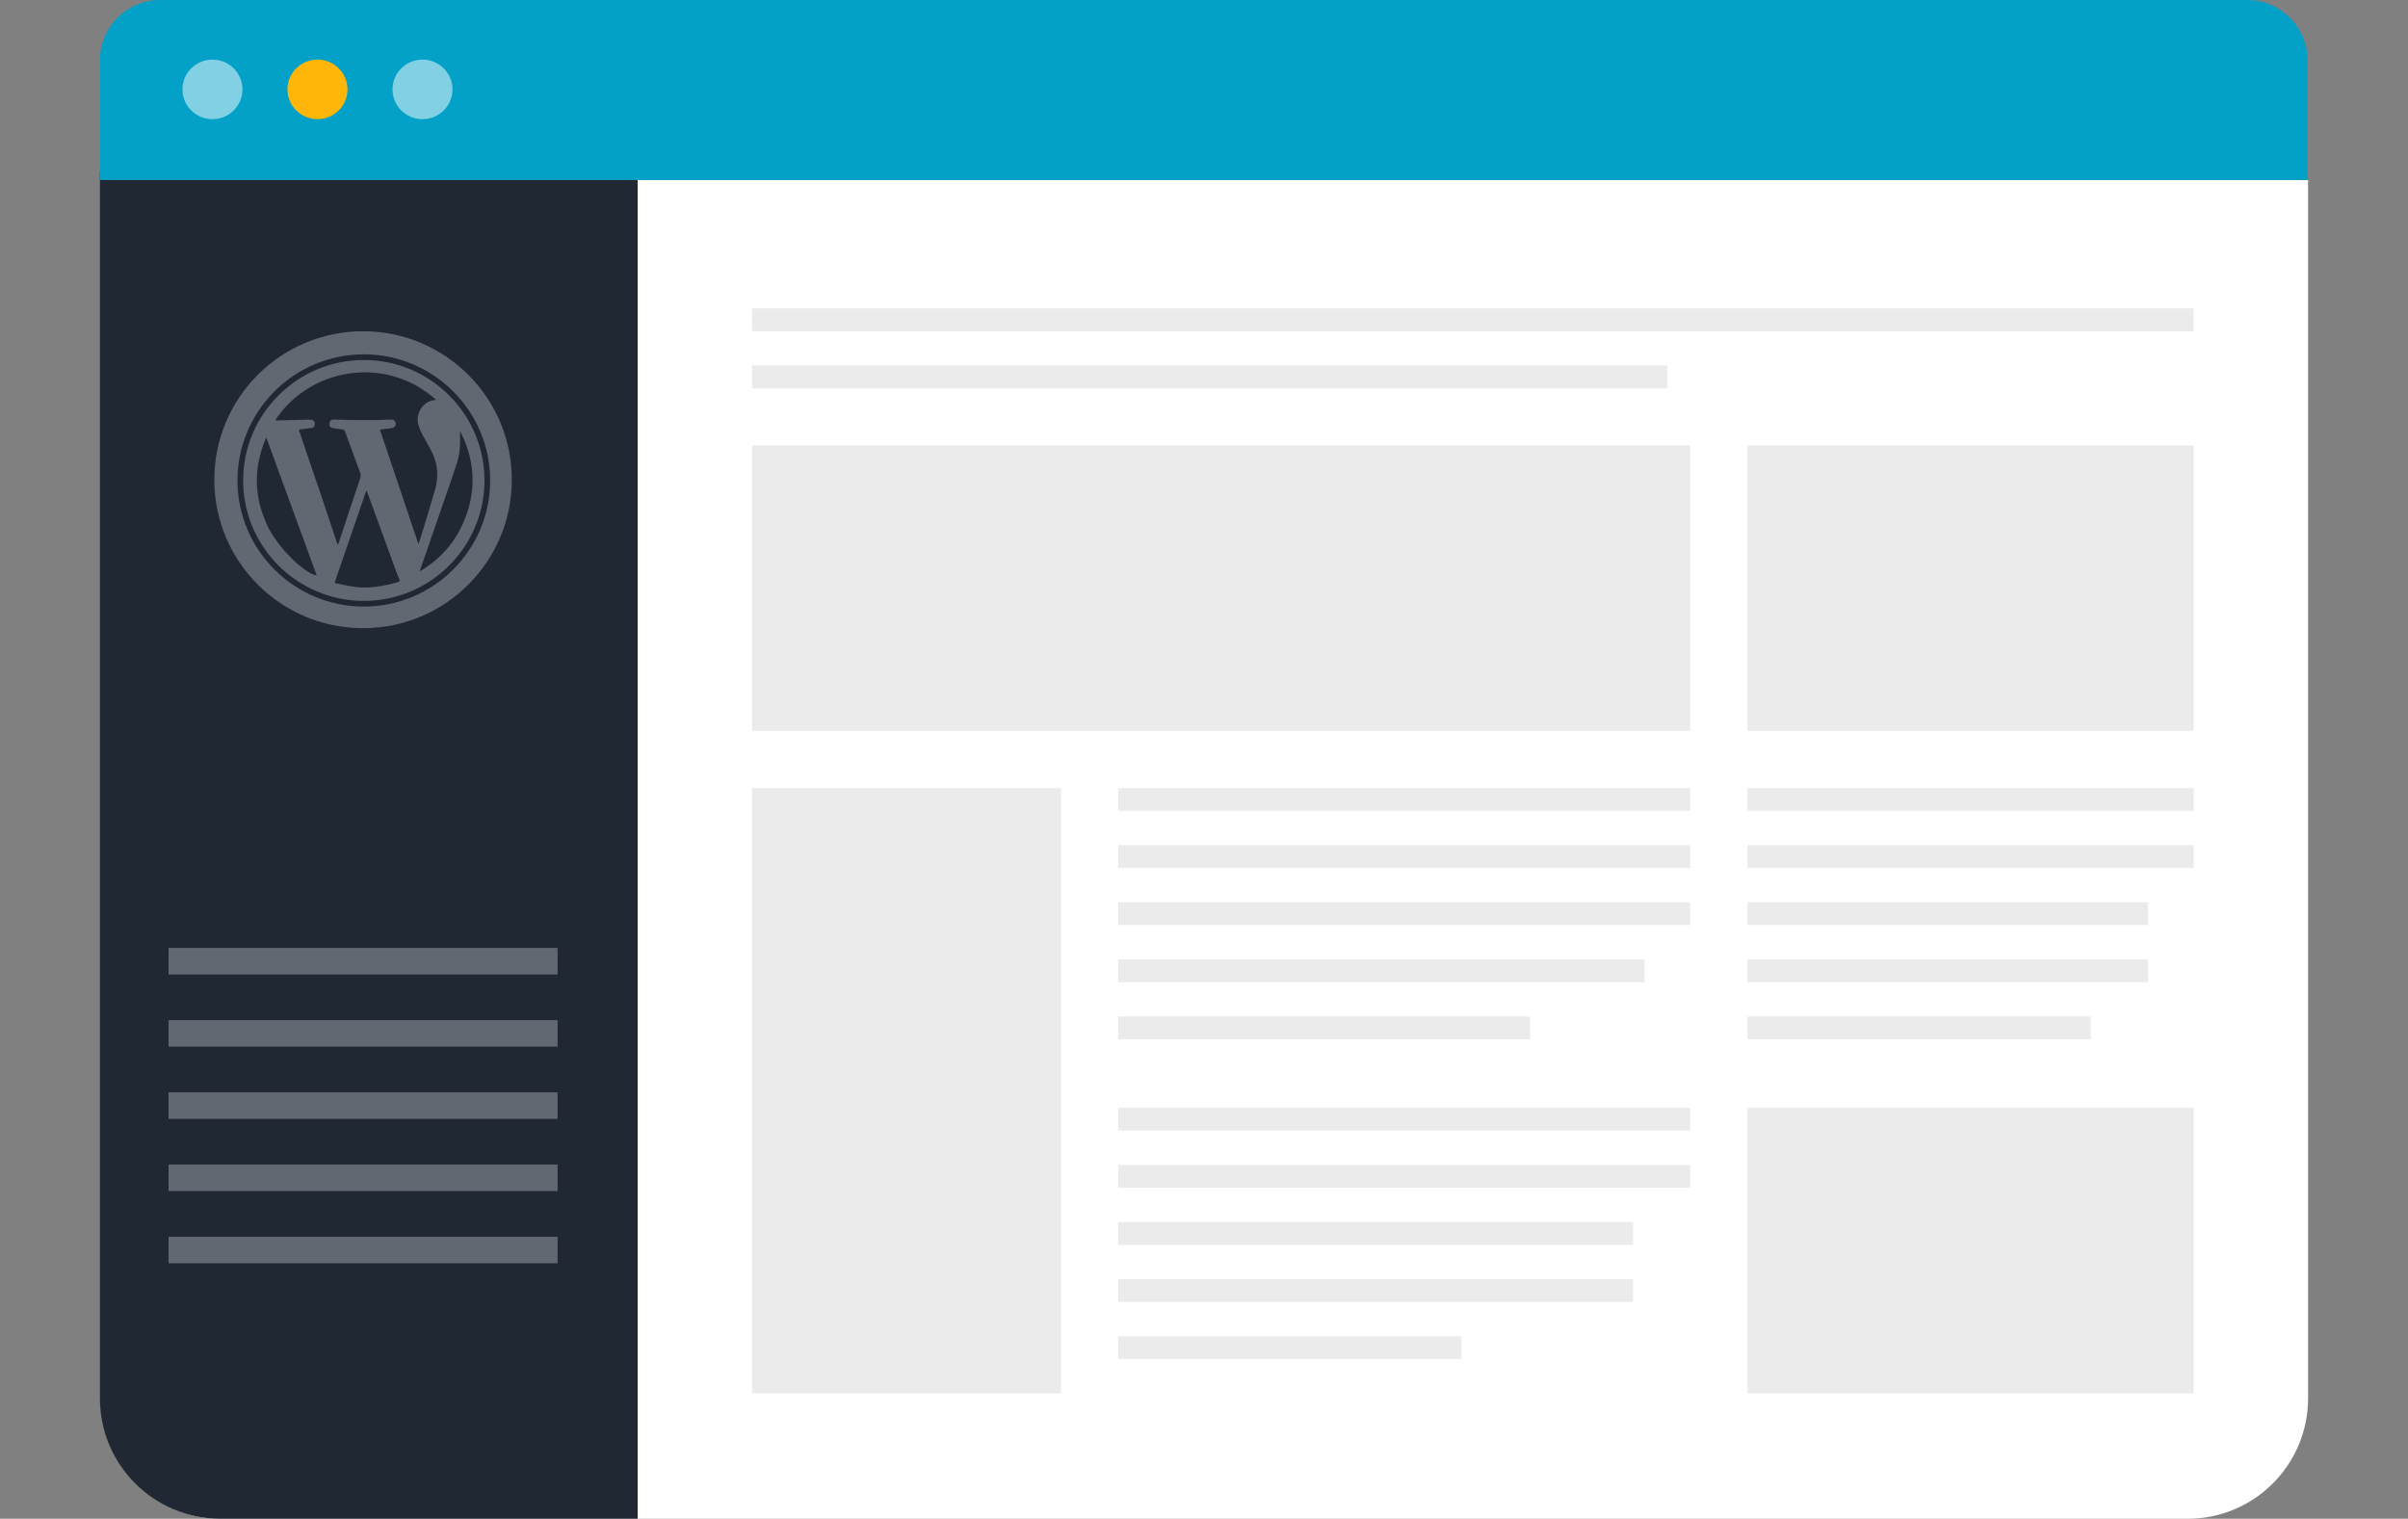 <svg xmlns="http://www.w3.org/2000/svg" width="241" height="152" viewBox="0 0 241 152" fill="none"><rect x="0" y="0" width="241" height="152" fill="#808080" stroke="none"/><path d="M10.059 18.021H231V139.942C231 146.601 225.601 152 218.942 152H22.117C15.458 152 10.059 146.601 10.059 139.942V18.021Z" fill="white"></path><path d="M10 17.143H63.819V152H22.058C15.399 152 10 146.601 10 139.942V17.143Z" fill="#202834"></path><rect opacity="0.6" x="174.891" y="44.581" width="44.658" height="28.573" fill="#DDDDDD"></rect><rect opacity="0.6" x="174.891" y="110.871" width="44.658" height="28.573" fill="#DDDDDD"></rect><rect opacity="0.6" x="174.891" y="78.869" width="44.658" height="2.286" fill="#DDDDDD"></rect><rect opacity="0.6" x="174.891" y="84.584" width="44.658" height="2.286" fill="#DDDDDD"></rect><rect opacity="0.6" x="174.891" y="90.298" width="40.078" height="2.286" fill="#DDDDDD"></rect><rect opacity="0.6" x="174.891" y="96.013" width="40.078" height="2.286" fill="#DDDDDD"></rect><rect opacity="0.6" x="174.891" y="101.727" width="34.352" height="2.286" fill="#DDDDDD"></rect><rect opacity="0.6" x="75.269" y="78.869" width="30.917" height="60.575" fill="#DDDDDD"></rect><rect opacity="0.6" x="111.912" y="78.869" width="57.254" height="2.286" fill="#DDDDDD"></rect><rect opacity="0.6" x="111.912" y="116.585" width="57.254" height="2.286" fill="#DDDDDD"></rect><rect opacity="0.6" x="111.912" y="110.871" width="57.254" height="2.286" fill="#DDDDDD"></rect><rect opacity="0.6" x="111.912" y="84.584" width="57.254" height="2.286" fill="#DDDDDD"></rect><rect opacity="0.6" x="111.912" y="122.3" width="51.529" height="2.286" fill="#DDDDDD"></rect><rect opacity="0.6" x="111.912" y="90.298" width="57.254" height="2.286" fill="#DDDDDD"></rect><rect opacity="0.6" x="111.912" y="128.015" width="51.529" height="2.286" fill="#DDDDDD"></rect><rect opacity="0.6" x="111.912" y="96.013" width="52.673" height="2.286" fill="#DDDDDD"></rect><rect opacity="0.6" x="111.912" y="101.727" width="41.223" height="2.286" fill="#DDDDDD"></rect><rect opacity="0.6" x="111.912" y="133.729" width="34.352" height="2.286" fill="#DDDDDD"></rect><rect opacity="0.6" x="75.269" y="44.581" width="93.896" height="28.573" fill="#DDDDDD"></rect><rect opacity="0.6" x="75.269" y="36.581" width="91.606" height="2.286" fill="#DDDDDD"></rect><rect opacity="0.6" x="75.269" y="30.866" width="144.28" height="2.286" fill="#DDDDDD"></rect><g opacity="0.3" clip-path="url(#clip0_1299_593)"><path d="M36.412 36.031C29.753 36.031 24.335 41.436 24.335 48.083C24.335 54.73 29.755 60.138 36.412 60.138C43.07 60.138 48.489 54.733 48.489 48.085C48.489 41.438 43.072 36.031 36.412 36.031ZM26.812 52.713C25.397 49.786 25.332 46.798 26.648 43.776C28.331 48.378 30.014 52.978 31.698 57.588C30.497 57.433 27.83 54.821 26.812 52.713ZM39.856 58.249C38.481 58.635 37.092 58.917 35.657 58.753C34.961 58.675 34.279 58.503 33.591 58.374C33.554 58.365 33.522 58.337 33.489 58.318C34.544 55.245 35.599 52.177 36.663 49.082C36.704 49.162 36.751 49.237 36.781 49.317C37.75 51.968 38.712 54.623 39.679 57.274C39.767 57.517 39.873 57.754 39.976 57.991C40.035 58.129 40.017 58.204 39.856 58.249ZM38.022 42.993C38.309 42.958 38.591 42.926 38.874 42.892C38.984 42.879 39.094 42.868 39.202 42.844C39.502 42.782 39.625 42.624 39.595 42.358C39.569 42.116 39.4 41.978 39.107 41.987C38.635 41.996 38.16 42.035 37.688 42.039C36.781 42.047 35.875 42.045 34.969 42.035C34.456 42.028 33.942 41.994 33.431 41.983C33.159 41.976 32.997 42.118 32.971 42.358C32.939 42.64 33.038 42.792 33.325 42.844C33.636 42.904 33.949 42.939 34.261 42.975C34.397 42.993 34.473 43.029 34.529 43.18C35.036 44.575 35.565 45.964 36.067 47.362C36.123 47.513 36.097 47.719 36.048 47.881C35.737 48.837 35.407 49.789 35.088 50.743C34.68 51.966 34.277 53.191 33.871 54.412C33.86 54.449 33.834 54.479 33.8 54.547C33.258 52.932 32.738 51.358 32.208 49.786C31.485 47.648 30.758 45.512 30.029 43.376C29.891 42.973 29.791 43.008 30.324 42.939C30.605 42.904 30.887 42.879 31.168 42.836C31.384 42.803 31.504 42.676 31.504 42.448C31.504 42.194 31.409 42.052 31.166 42.013C31.006 41.987 30.838 41.998 30.672 42.002C29.679 42.026 28.687 42.054 27.692 42.08C27.649 42.082 27.604 42.069 27.552 42.065C30.866 36.925 38.509 35.402 43.653 40.019C43.553 40.032 43.474 40.041 43.394 40.053C42.268 40.241 41.536 41.429 41.892 42.581C42.041 43.072 42.287 43.542 42.544 43.988C43.003 44.789 43.474 45.575 43.661 46.498C43.834 47.345 43.778 48.182 43.545 48.998C43.051 50.721 42.516 52.433 41.996 54.147C41.968 54.242 41.927 54.334 41.879 54.459C40.589 50.628 39.312 46.832 38.022 42.993ZM41.996 57.194C42.132 56.796 42.27 56.399 42.408 56.001C43.279 53.484 44.153 50.967 45.02 48.447C45.284 47.691 45.547 46.933 45.782 46.167C46.062 45.236 46.067 44.274 46.039 43.311V43.135C47.342 45.656 47.67 48.292 46.848 51.012C46.041 53.675 44.431 55.76 41.996 57.194ZM36.412 36.031C29.753 36.031 24.335 41.436 24.335 48.083C24.335 54.73 29.755 60.138 36.412 60.138C43.07 60.138 48.489 54.733 48.489 48.085C48.489 41.438 43.072 36.031 36.412 36.031ZM26.812 52.713C25.397 49.786 25.332 46.798 26.648 43.776C28.331 48.378 30.014 52.978 31.698 57.588C30.497 57.433 27.83 54.821 26.812 52.713ZM39.856 58.249C38.481 58.635 37.092 58.917 35.657 58.753C34.961 58.675 34.279 58.503 33.591 58.374C33.554 58.365 33.522 58.337 33.489 58.318C34.544 55.245 35.599 52.177 36.663 49.082C36.704 49.162 36.751 49.237 36.781 49.317C37.75 51.968 38.712 54.623 39.679 57.274C39.767 57.517 39.873 57.754 39.976 57.991C40.035 58.129 40.017 58.204 39.856 58.249ZM38.022 42.993C38.309 42.958 38.591 42.926 38.874 42.892C38.984 42.879 39.094 42.868 39.202 42.844C39.502 42.782 39.625 42.624 39.595 42.358C39.569 42.116 39.4 41.978 39.107 41.987C38.635 41.996 38.16 42.035 37.688 42.039C36.781 42.047 35.875 42.045 34.969 42.035C34.456 42.028 33.942 41.994 33.431 41.983C33.159 41.976 32.997 42.118 32.971 42.358C32.939 42.64 33.038 42.792 33.325 42.844C33.636 42.904 33.949 42.939 34.261 42.975C34.397 42.993 34.473 43.029 34.529 43.18C35.036 44.575 35.565 45.964 36.067 47.362C36.123 47.513 36.097 47.719 36.048 47.881C35.737 48.837 35.407 49.789 35.088 50.743C34.68 51.966 34.277 53.191 33.871 54.412C33.86 54.449 33.834 54.479 33.8 54.547C33.258 52.932 32.738 51.358 32.208 49.786C31.485 47.648 30.758 45.512 30.029 43.376C29.891 42.973 29.791 43.008 30.324 42.939C30.605 42.904 30.887 42.879 31.168 42.836C31.384 42.803 31.504 42.676 31.504 42.448C31.504 42.194 31.409 42.052 31.166 42.013C31.006 41.987 30.838 41.998 30.672 42.002C29.679 42.026 28.687 42.054 27.692 42.08C27.649 42.082 27.604 42.069 27.552 42.065C30.866 36.925 38.509 35.402 43.653 40.019C43.553 40.032 43.474 40.041 43.394 40.053C42.268 40.241 41.536 41.429 41.892 42.581C42.041 43.072 42.287 43.542 42.544 43.988C43.003 44.789 43.474 45.575 43.661 46.498C43.834 47.345 43.778 48.182 43.545 48.998C43.051 50.721 42.516 52.433 41.996 54.147C41.968 54.242 41.927 54.334 41.879 54.459C40.589 50.628 39.312 46.832 38.022 42.993ZM41.996 57.194C42.132 56.796 42.27 56.399 42.408 56.001C43.279 53.484 44.153 50.967 45.02 48.447C45.284 47.691 45.547 46.933 45.782 46.167C46.062 45.236 46.067 44.274 46.039 43.311V43.135C47.342 45.656 47.67 48.292 46.848 51.012C46.041 53.675 44.431 55.76 41.996 57.194ZM36.412 36.031C29.753 36.031 24.335 41.436 24.335 48.083C24.335 54.73 29.755 60.138 36.412 60.138C43.07 60.138 48.489 54.733 48.489 48.085C48.489 41.438 43.072 36.031 36.412 36.031ZM26.812 52.713C25.397 49.786 25.332 46.798 26.648 43.776C28.331 48.378 30.014 52.978 31.698 57.588C30.497 57.433 27.83 54.821 26.812 52.713ZM39.856 58.249C38.481 58.635 37.092 58.917 35.657 58.753C34.961 58.675 34.279 58.503 33.591 58.374C33.554 58.365 33.522 58.337 33.489 58.318C34.544 55.245 35.599 52.177 36.663 49.082C36.704 49.162 36.751 49.237 36.781 49.317C37.75 51.968 38.712 54.623 39.679 57.274C39.767 57.517 39.873 57.754 39.976 57.991C40.035 58.129 40.017 58.204 39.856 58.249ZM38.022 42.993C38.309 42.958 38.591 42.926 38.874 42.892C38.984 42.879 39.094 42.868 39.202 42.844C39.502 42.782 39.625 42.624 39.595 42.358C39.569 42.116 39.4 41.978 39.107 41.987C38.635 41.996 38.16 42.035 37.688 42.039C36.781 42.047 35.875 42.045 34.969 42.035C34.456 42.028 33.942 41.994 33.431 41.983C33.159 41.976 32.997 42.118 32.971 42.358C32.939 42.64 33.038 42.792 33.325 42.844C33.636 42.904 33.949 42.939 34.261 42.975C34.397 42.993 34.473 43.029 34.529 43.18C35.036 44.575 35.565 45.964 36.067 47.362C36.123 47.513 36.097 47.719 36.048 47.881C35.737 48.837 35.407 49.789 35.088 50.743C34.68 51.966 34.277 53.191 33.871 54.412C33.86 54.449 33.834 54.479 33.8 54.547C33.258 52.932 32.738 51.358 32.208 49.786C31.485 47.648 30.758 45.512 30.029 43.376C29.891 42.973 29.791 43.008 30.324 42.939C30.605 42.904 30.887 42.879 31.168 42.836C31.384 42.803 31.504 42.676 31.504 42.448C31.504 42.194 31.409 42.052 31.166 42.013C31.006 41.987 30.838 41.998 30.672 42.002C29.679 42.026 28.687 42.054 27.692 42.08C27.649 42.082 27.604 42.069 27.552 42.065C30.866 36.925 38.509 35.402 43.653 40.019C43.553 40.032 43.474 40.041 43.394 40.053C42.268 40.241 41.536 41.429 41.892 42.581C42.041 43.072 42.287 43.542 42.544 43.988C43.003 44.789 43.474 45.575 43.661 46.498C43.834 47.345 43.778 48.182 43.545 48.998C43.051 50.721 42.516 52.433 41.996 54.147C41.968 54.242 41.927 54.334 41.879 54.459C40.589 50.628 39.312 46.832 38.022 42.993ZM41.996 57.194C42.132 56.796 42.27 56.399 42.408 56.001C43.279 53.484 44.153 50.967 45.02 48.447C45.284 47.691 45.547 46.933 45.782 46.167C46.062 45.236 46.067 44.274 46.039 43.311V43.135C47.342 45.656 47.67 48.292 46.848 51.012C46.041 53.675 44.431 55.76 41.996 57.194ZM36.412 36.031C29.753 36.031 24.335 41.436 24.335 48.083C24.335 54.73 29.755 60.138 36.412 60.138C43.07 60.138 48.489 54.733 48.489 48.085C48.489 41.438 43.072 36.031 36.412 36.031ZM26.812 52.713C25.397 49.786 25.332 46.798 26.648 43.776C28.331 48.378 30.014 52.978 31.698 57.588C30.497 57.433 27.83 54.821 26.812 52.713ZM39.856 58.249C38.481 58.635 37.092 58.917 35.657 58.753C34.961 58.675 34.279 58.503 33.591 58.374C33.554 58.365 33.522 58.337 33.489 58.318C34.544 55.245 35.599 52.177 36.663 49.082C36.704 49.162 36.751 49.237 36.781 49.317C37.75 51.968 38.712 54.623 39.679 57.274C39.767 57.517 39.873 57.754 39.976 57.991C40.035 58.129 40.017 58.204 39.856 58.249ZM38.022 42.993C38.309 42.958 38.591 42.926 38.874 42.892C38.984 42.879 39.094 42.868 39.202 42.844C39.502 42.782 39.625 42.624 39.595 42.358C39.569 42.116 39.4 41.978 39.107 41.987C38.635 41.996 38.16 42.035 37.688 42.039C36.781 42.047 35.875 42.045 34.969 42.035C34.456 42.028 33.942 41.994 33.431 41.983C33.159 41.976 32.997 42.118 32.971 42.358C32.939 42.64 33.038 42.792 33.325 42.844C33.636 42.904 33.949 42.939 34.261 42.975C34.397 42.993 34.473 43.029 34.529 43.18C35.036 44.575 35.565 45.964 36.067 47.362C36.123 47.513 36.097 47.719 36.048 47.881C35.737 48.837 35.407 49.789 35.088 50.743C34.68 51.966 34.277 53.191 33.871 54.412C33.86 54.449 33.834 54.479 33.8 54.547C33.258 52.932 32.738 51.358 32.208 49.786C31.485 47.648 30.758 45.512 30.029 43.376C29.891 42.973 29.791 43.008 30.324 42.939C30.605 42.904 30.887 42.879 31.168 42.836C31.384 42.803 31.504 42.676 31.504 42.448C31.504 42.194 31.409 42.052 31.166 42.013C31.006 41.987 30.838 41.998 30.672 42.002C29.679 42.026 28.687 42.054 27.692 42.08C27.649 42.082 27.604 42.069 27.552 42.065C30.866 36.925 38.509 35.402 43.653 40.019C43.553 40.032 43.474 40.041 43.394 40.053C42.268 40.241 41.536 41.429 41.892 42.581C42.041 43.072 42.287 43.542 42.544 43.988C43.003 44.789 43.474 45.575 43.661 46.498C43.834 47.345 43.778 48.182 43.545 48.998C43.051 50.721 42.516 52.433 41.996 54.147C41.968 54.242 41.927 54.334 41.879 54.459C40.589 50.628 39.312 46.832 38.022 42.993ZM41.996 57.194C42.132 56.796 42.27 56.399 42.408 56.001C43.279 53.484 44.153 50.967 45.02 48.447C45.284 47.691 45.547 46.933 45.782 46.167C46.062 45.236 46.067 44.274 46.039 43.311V43.135C47.342 45.656 47.67 48.292 46.848 51.012C46.041 53.675 44.431 55.76 41.996 57.194ZM36.337 33.152C28.115 33.152 21.451 39.804 21.451 48.01C21.451 56.216 28.115 62.868 36.337 62.868C44.559 62.868 51.223 56.214 51.223 48.01C51.223 39.806 44.559 33.152 36.337 33.152ZM36.412 60.706C29.44 60.706 23.768 55.045 23.768 48.085C23.768 41.126 29.44 35.462 36.412 35.462C43.385 35.462 49.057 41.126 49.057 48.085C49.057 55.045 43.385 60.706 36.412 60.706ZM36.412 36.031C29.753 36.031 24.335 41.436 24.335 48.083C24.335 54.73 29.755 60.138 36.412 60.138C43.07 60.138 48.489 54.733 48.489 48.085C48.489 41.438 43.072 36.031 36.412 36.031ZM26.812 52.713C25.397 49.786 25.332 46.798 26.648 43.776C28.331 48.378 30.014 52.978 31.698 57.588C30.497 57.433 27.83 54.821 26.812 52.713ZM39.856 58.249C38.481 58.635 37.092 58.917 35.657 58.753C34.961 58.675 34.279 58.503 33.591 58.374C33.554 58.365 33.522 58.337 33.489 58.318C34.544 55.245 35.599 52.177 36.663 49.082C36.704 49.162 36.751 49.237 36.781 49.317C37.75 51.968 38.712 54.623 39.679 57.274C39.767 57.517 39.873 57.754 39.976 57.991C40.035 58.129 40.017 58.204 39.856 58.249ZM38.022 42.993C38.309 42.958 38.591 42.926 38.874 42.892C38.984 42.879 39.094 42.868 39.202 42.844C39.502 42.782 39.625 42.624 39.595 42.358C39.569 42.116 39.4 41.978 39.107 41.987C38.635 41.996 38.16 42.035 37.688 42.039C36.781 42.047 35.875 42.045 34.969 42.035C34.456 42.028 33.942 41.994 33.431 41.983C33.159 41.976 32.997 42.118 32.971 42.358C32.939 42.64 33.038 42.792 33.325 42.844C33.636 42.904 33.949 42.939 34.261 42.975C34.397 42.993 34.473 43.029 34.529 43.18C35.036 44.575 35.565 45.964 36.067 47.362C36.123 47.513 36.097 47.719 36.048 47.881C35.737 48.837 35.407 49.789 35.088 50.743C34.68 51.966 34.277 53.191 33.871 54.412C33.86 54.449 33.834 54.479 33.8 54.547C33.258 52.932 32.738 51.358 32.208 49.786C31.485 47.648 30.758 45.512 30.029 43.376C29.891 42.973 29.791 43.008 30.324 42.939C30.605 42.904 30.887 42.879 31.168 42.836C31.384 42.803 31.504 42.676 31.504 42.448C31.504 42.194 31.409 42.052 31.166 42.013C31.006 41.987 30.838 41.998 30.672 42.002C29.679 42.026 28.687 42.054 27.692 42.08C27.649 42.082 27.604 42.069 27.552 42.065C30.866 36.925 38.509 35.402 43.653 40.019C43.553 40.032 43.474 40.041 43.394 40.053C42.268 40.241 41.536 41.429 41.892 42.581C42.041 43.072 42.287 43.542 42.544 43.988C43.003 44.789 43.474 45.575 43.661 46.498C43.834 47.345 43.778 48.182 43.545 48.998C43.051 50.721 42.516 52.433 41.996 54.147C41.968 54.242 41.927 54.334 41.879 54.459C40.589 50.628 39.312 46.832 38.022 42.993ZM41.996 57.194C42.132 56.796 42.27 56.399 42.408 56.001C43.279 53.484 44.153 50.967 45.02 48.447C45.284 47.691 45.547 46.933 45.782 46.167C46.062 45.236 46.067 44.274 46.039 43.311V43.135C47.342 45.656 47.67 48.292 46.848 51.012C46.041 53.675 44.431 55.76 41.996 57.194ZM36.412 36.031C29.753 36.031 24.335 41.436 24.335 48.083C24.335 54.73 29.755 60.138 36.412 60.138C43.07 60.138 48.489 54.733 48.489 48.085C48.489 41.438 43.072 36.031 36.412 36.031ZM26.812 52.713C25.397 49.786 25.332 46.798 26.648 43.776C28.331 48.378 30.014 52.978 31.698 57.588C30.497 57.433 27.83 54.821 26.812 52.713ZM39.856 58.249C38.481 58.635 37.092 58.917 35.657 58.753C34.961 58.675 34.279 58.503 33.591 58.374C33.554 58.365 33.522 58.337 33.489 58.318C34.544 55.245 35.599 52.177 36.663 49.082C36.704 49.162 36.751 49.237 36.781 49.317C37.75 51.968 38.712 54.623 39.679 57.274C39.767 57.517 39.873 57.754 39.976 57.991C40.035 58.129 40.017 58.204 39.856 58.249ZM38.022 42.993C38.309 42.958 38.591 42.926 38.874 42.892C38.984 42.879 39.094 42.868 39.202 42.844C39.502 42.782 39.625 42.624 39.595 42.358C39.569 42.116 39.4 41.978 39.107 41.987C38.635 41.996 38.16 42.035 37.688 42.039C36.781 42.047 35.875 42.045 34.969 42.035C34.456 42.028 33.942 41.994 33.431 41.983C33.159 41.976 32.997 42.118 32.971 42.358C32.939 42.64 33.038 42.792 33.325 42.844C33.636 42.904 33.949 42.939 34.261 42.975C34.397 42.993 34.473 43.029 34.529 43.18C35.036 44.575 35.565 45.964 36.067 47.362C36.123 47.513 36.097 47.719 36.048 47.881C35.737 48.837 35.407 49.789 35.088 50.743C34.68 51.966 34.277 53.191 33.871 54.412C33.86 54.449 33.834 54.479 33.8 54.547C33.258 52.932 32.738 51.358 32.208 49.786C31.485 47.648 30.758 45.512 30.029 43.376C29.891 42.973 29.791 43.008 30.324 42.939C30.605 42.904 30.887 42.879 31.168 42.836C31.384 42.803 31.504 42.676 31.504 42.448C31.504 42.194 31.409 42.052 31.166 42.013C31.006 41.987 30.838 41.998 30.672 42.002C29.679 42.026 28.687 42.054 27.692 42.08C27.649 42.082 27.604 42.069 27.552 42.065C30.866 36.925 38.509 35.402 43.653 40.019C43.553 40.032 43.474 40.041 43.394 40.053C42.268 40.241 41.536 41.429 41.892 42.581C42.041 43.072 42.287 43.542 42.544 43.988C43.003 44.789 43.474 45.575 43.661 46.498C43.834 47.345 43.778 48.182 43.545 48.998C43.051 50.721 42.516 52.433 41.996 54.147C41.968 54.242 41.927 54.334 41.879 54.459C40.589 50.628 39.312 46.832 38.022 42.993ZM41.996 57.194C42.132 56.796 42.27 56.399 42.408 56.001C43.279 53.484 44.153 50.967 45.02 48.447C45.284 47.691 45.547 46.933 45.782 46.167C46.062 45.236 46.067 44.274 46.039 43.311V43.135C47.342 45.656 47.67 48.292 46.848 51.012C46.041 53.675 44.431 55.76 41.996 57.194ZM36.412 36.031C29.753 36.031 24.335 41.436 24.335 48.083C24.335 54.73 29.755 60.138 36.412 60.138C43.07 60.138 48.489 54.733 48.489 48.085C48.489 41.438 43.072 36.031 36.412 36.031ZM26.812 52.713C25.397 49.786 25.332 46.798 26.648 43.776C28.331 48.378 30.014 52.978 31.698 57.588C30.497 57.433 27.83 54.821 26.812 52.713ZM39.856 58.249C38.481 58.635 37.092 58.917 35.657 58.753C34.961 58.675 34.279 58.503 33.591 58.374C33.554 58.365 33.522 58.337 33.489 58.318C34.544 55.245 35.599 52.177 36.663 49.082C36.704 49.162 36.751 49.237 36.781 49.317C37.75 51.968 38.712 54.623 39.679 57.274C39.767 57.517 39.873 57.754 39.976 57.991C40.035 58.129 40.017 58.204 39.856 58.249ZM38.022 42.993C38.309 42.958 38.591 42.926 38.874 42.892C38.984 42.879 39.094 42.868 39.202 42.844C39.502 42.782 39.625 42.624 39.595 42.358C39.569 42.116 39.4 41.978 39.107 41.987C38.635 41.996 38.16 42.035 37.688 42.039C36.781 42.047 35.875 42.045 34.969 42.035C34.456 42.028 33.942 41.994 33.431 41.983C33.159 41.976 32.997 42.118 32.971 42.358C32.939 42.64 33.038 42.792 33.325 42.844C33.636 42.904 33.949 42.939 34.261 42.975C34.397 42.993 34.473 43.029 34.529 43.18C35.036 44.575 35.565 45.964 36.067 47.362C36.123 47.513 36.097 47.719 36.048 47.881C35.737 48.837 35.407 49.789 35.088 50.743C34.68 51.966 34.277 53.191 33.871 54.412C33.86 54.449 33.834 54.479 33.8 54.547C33.258 52.932 32.738 51.358 32.208 49.786C31.485 47.648 30.758 45.512 30.029 43.376C29.891 42.973 29.791 43.008 30.324 42.939C30.605 42.904 30.887 42.879 31.168 42.836C31.384 42.803 31.504 42.676 31.504 42.448C31.504 42.194 31.409 42.052 31.166 42.013C31.006 41.987 30.838 41.998 30.672 42.002C29.679 42.026 28.687 42.054 27.692 42.08C27.649 42.082 27.604 42.069 27.552 42.065C30.866 36.925 38.509 35.402 43.653 40.019C43.553 40.032 43.474 40.041 43.394 40.053C42.268 40.241 41.536 41.429 41.892 42.581C42.041 43.072 42.287 43.542 42.544 43.988C43.003 44.789 43.474 45.575 43.661 46.498C43.834 47.345 43.778 48.182 43.545 48.998C43.051 50.721 42.516 52.433 41.996 54.147C41.968 54.242 41.927 54.334 41.879 54.459C40.589 50.628 39.312 46.832 38.022 42.993ZM41.996 57.194C42.132 56.796 42.27 56.399 42.408 56.001C43.279 53.484 44.153 50.967 45.02 48.447C45.284 47.691 45.547 46.933 45.782 46.167C46.062 45.236 46.067 44.274 46.039 43.311V43.135C47.342 45.656 47.67 48.292 46.848 51.012C46.041 53.675 44.431 55.76 41.996 57.194Z" fill="white"></path></g><g opacity="0.3"><rect x="16.87" y="94.87" width="38.933" height="2.655" fill="white"></rect><rect x="16.87" y="102.096" width="38.933" height="2.655" fill="white"></rect><rect x="16.87" y="109.322" width="38.933" height="2.655" fill="white"></rect><rect x="16.87" y="116.549" width="38.933" height="2.655" fill="white"></rect><rect x="16.87" y="123.775" width="38.933" height="2.655" fill="white"></rect></g><path d="M10 6.029C10 2.699 12.699 0 16.029 0H224.912C228.242 0 230.941 2.699 230.941 6.029V18.021H10V6.029Z" fill="#03A0C7"></path><ellipse cx="42.285" cy="8.946" rx="3.003" ry="2.982" fill="#81D0E3"></ellipse><ellipse cx="31.774" cy="8.946" rx="3.003" ry="2.982" fill="#FFB608"></ellipse><ellipse cx="21.263" cy="8.946" rx="3.003" ry="2.982" fill="#81D0E3"></ellipse></svg>